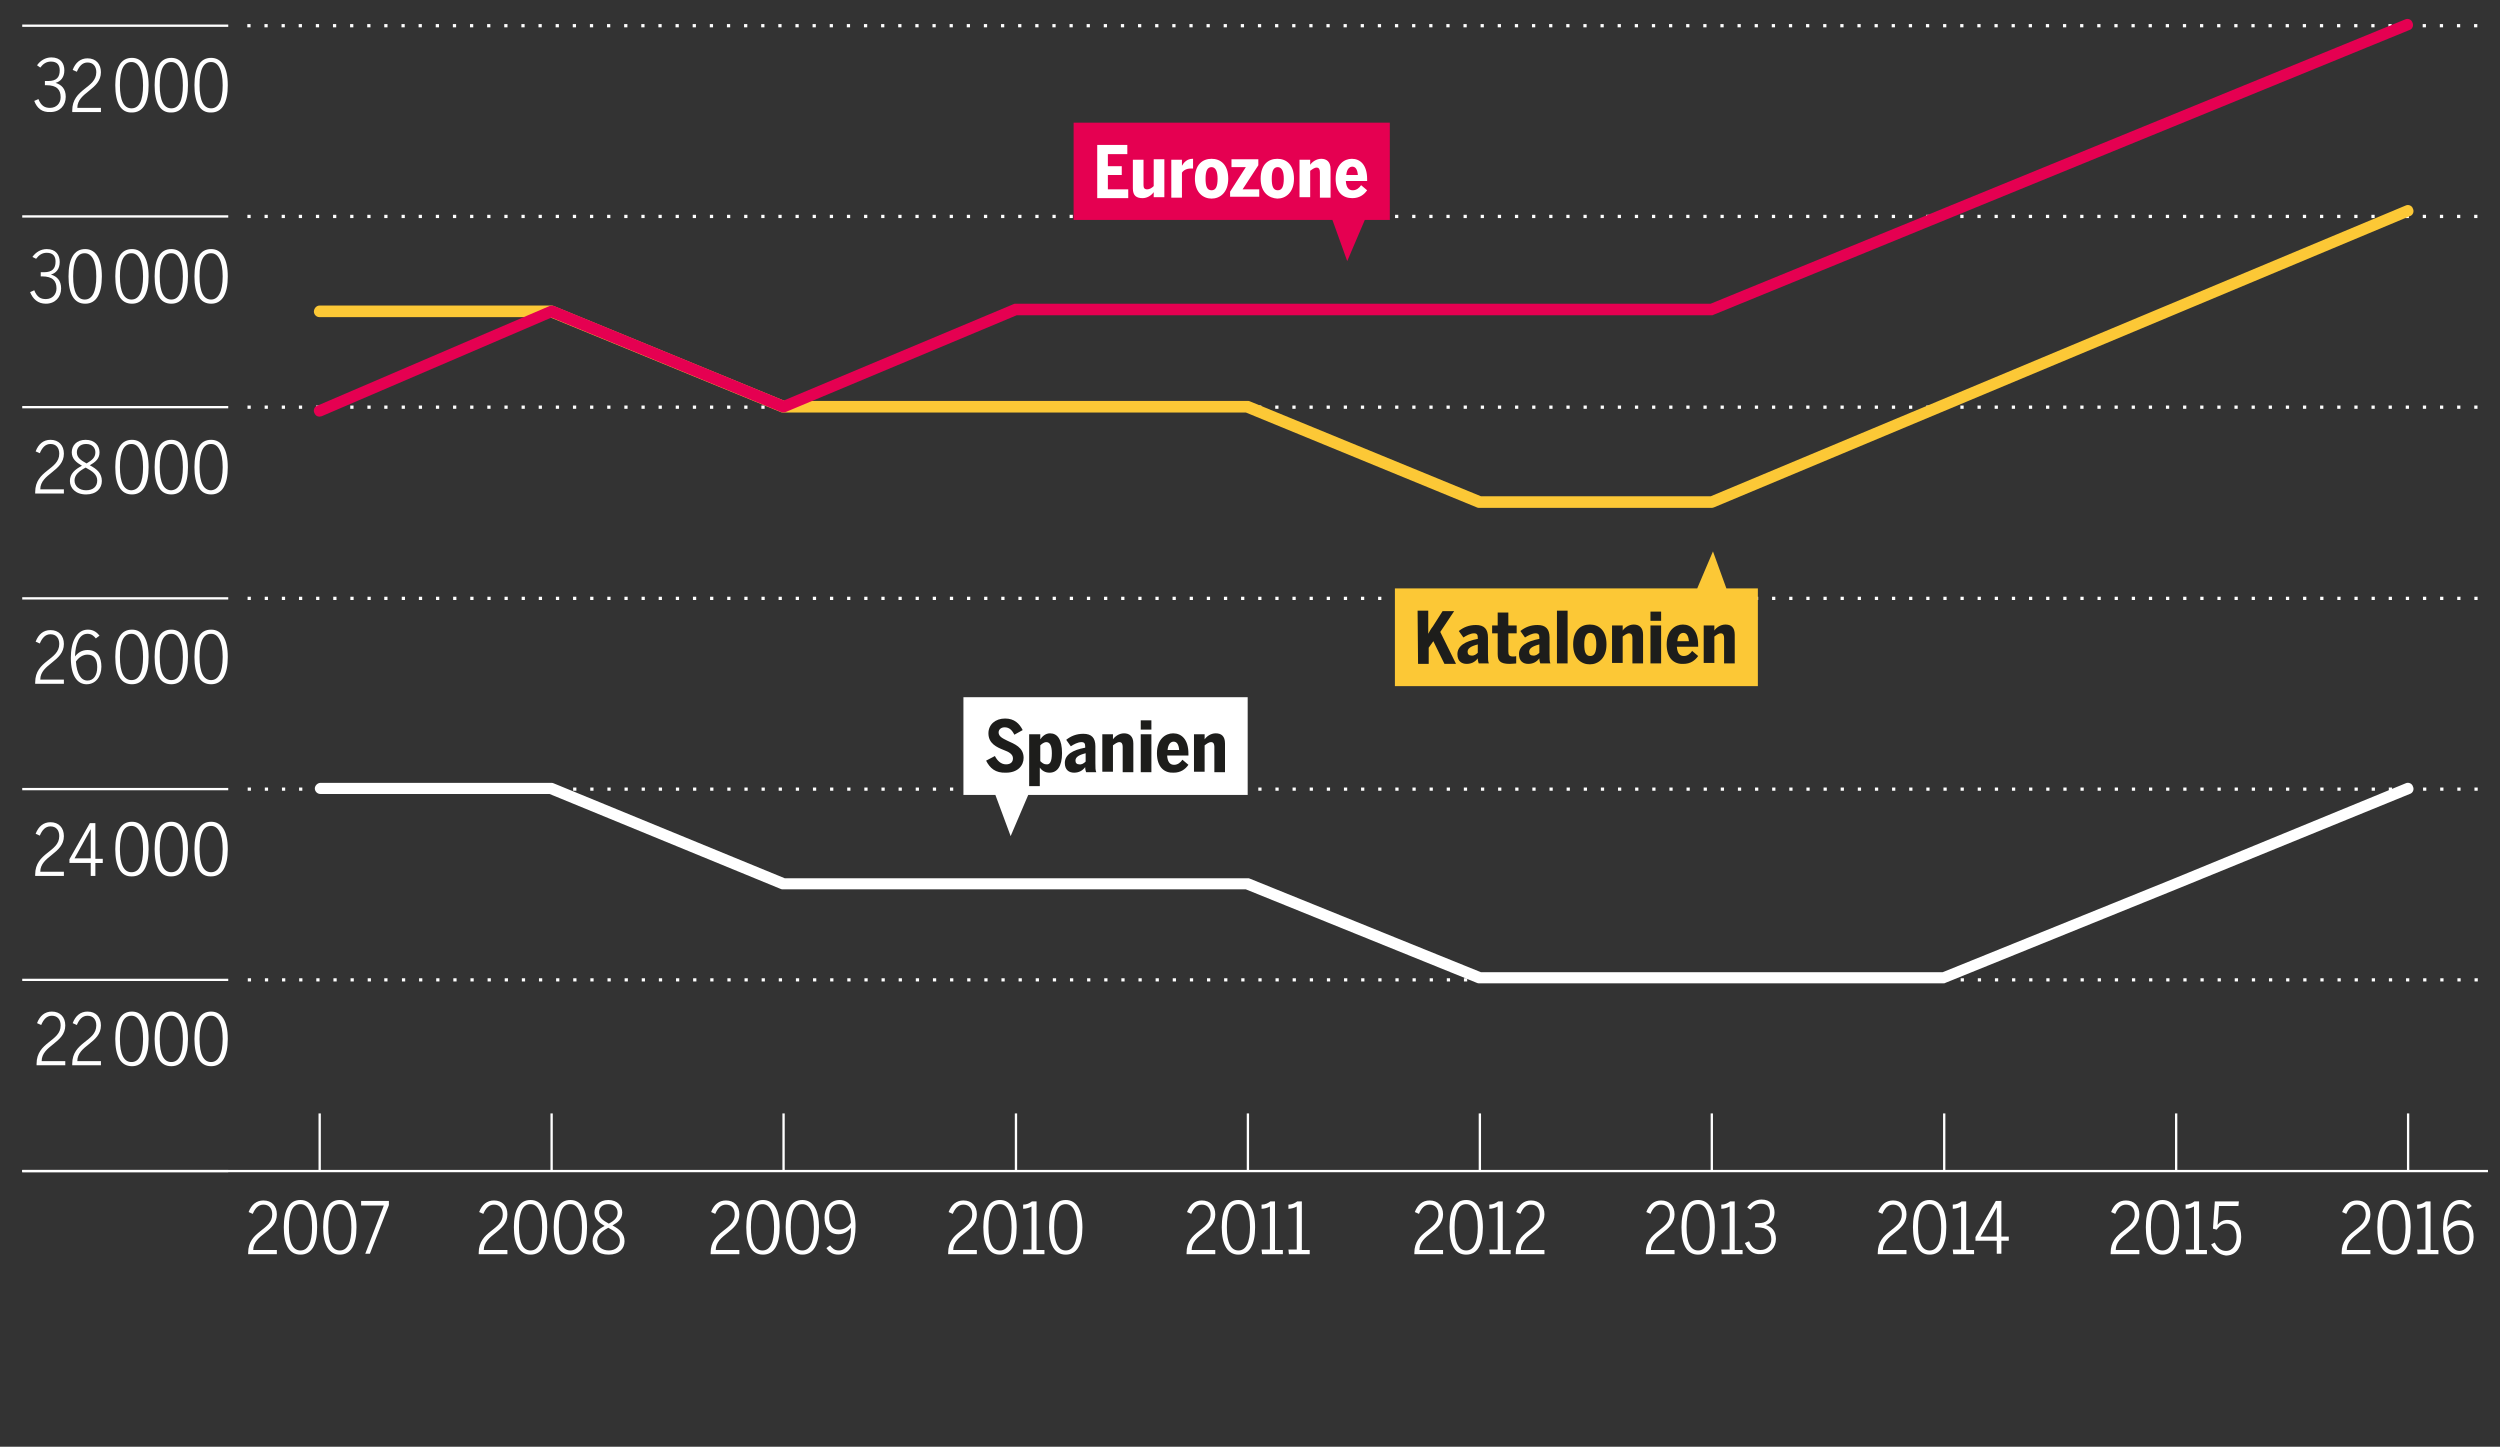 <svg id="Ebene_1" xmlns="http://www.w3.org/2000/svg" viewBox="0 0 540 312.5"><rect x="0" y="0" width="540" height="312.5" fill="#333333" stroke="none"/><style>.st0{display:none}.st1{display:inline}.st2{fill:#333}.st3{fill:#fff}.st4{enable-background:new}.st5{fill:#e50051}.st6{fill:#1d1d1b}.st7{fill:#fcc836}</style><g id="Ebene_2" class="st0"><g class="st1"><path class="st2" d="M-12-7h560v420H-12z"/></g></g><g id="Ebene_1_1_"><path class="st3" d="M68.8 240.5h.5v12.4h-.5zm50.1 0h.5v12.4h-.5zm50.1 0h.5v12.4h-.5zm50.2 0h.5v12.4h-.5zm50.1 0h.5v12.4h-.5zm50.1 0h.5v12.4h-.5zm50.1 0h.5v12.4h-.5zm50.2 0h.5v12.4h-.5zm50.1 0h.5v12.4h-.5zm50.1 0h.5v12.4h-.5z"/><path class="st3" d="M4.8 252.7h532.6v.5H4.8z"/><g class="st4"><path class="st3" d="M53.6 270.6c0-4.8 5.2-4.8 5.2-8.3 0-1.3-.7-2.1-1.9-2.1-1.1 0-1.8.8-2.3 2l-.9-.4c.6-1.6 1.7-2.5 3.2-2.5 1.8 0 2.9 1.2 2.9 3 0 3.8-5.1 4.3-5.1 7.7h5.1v.9h-6.2v-.3zm7.7-5.5c0-3.8 1.2-5.9 3.6-5.9 2.3 0 3.6 2.1 3.6 5.9s-1.2 5.9-3.6 5.9c-2.4 0-3.6-2.1-3.6-5.9zm6.1 0c0-3.4-1-5-2.5-5-1.6 0-2.5 1.5-2.5 5 0 3.4.9 5 2.5 5s2.5-1.6 2.5-5zm2.4 0c0-3.8 1.2-5.9 3.6-5.9 2.3 0 3.6 2.1 3.6 5.9s-1.2 5.9-3.6 5.9c-2.3 0-3.6-2.1-3.6-5.9zm6.1 0c0-3.4-1-5-2.5-5-1.6 0-2.5 1.5-2.5 5 0 3.4.9 5 2.5 5s2.5-1.6 2.5-5zm7-4.7H78v-1h6v.9l-4.1 10.5h-1l4-10.4z"/></g><g class="st4"><path class="st3" d="M103.4 270.6c0-4.8 5.2-4.8 5.2-8.3 0-1.3-.7-2.1-1.9-2.1-1.1 0-1.8.8-2.3 2l-.9-.4c.6-1.6 1.7-2.5 3.2-2.5 1.8 0 2.9 1.2 2.9 3 0 3.8-5.1 4.3-5.1 7.7h5.1v.9h-6.2v-.3zm7.6-5.5c0-3.8 1.2-5.9 3.6-5.9 2.3 0 3.6 2.1 3.6 5.9s-1.2 5.9-3.6 5.9c-2.3 0-3.6-2.1-3.6-5.9zm6.1 0c0-3.4-1-5-2.5-5-1.6 0-2.5 1.5-2.5 5 0 3.4.9 5 2.5 5s2.5-1.6 2.5-5zm2.5 0c0-3.8 1.2-5.9 3.6-5.9 2.3 0 3.6 2.1 3.6 5.9s-1.2 5.9-3.6 5.9c-2.4 0-3.6-2.1-3.6-5.9zm6.1 0c0-3.4-1-5-2.5-5-1.6 0-2.5 1.5-2.5 5 0 3.4.9 5 2.5 5s2.5-1.6 2.5-5zm2.3 3c0-1.6 1.1-2.5 2.6-3.3-1.2-.7-2.2-1.5-2.2-2.9s1-2.7 3-2.7 3 1.3 3 2.7c0 1.4-.9 2.1-2.1 2.8 1.5.8 2.6 1.7 2.6 3.4 0 1.6-1.2 2.9-3.4 2.9-2.4 0-3.5-1.3-3.5-2.9zm5.9-.1c0-1.3-1-2-2.5-2.8-1.5.8-2.4 1.6-2.4 2.8 0 1.2 1 2.1 2.5 2.1 1.4 0 2.4-.8 2.4-2.1zm-.5-6.1c0-.9-.6-1.8-2-1.8s-2 .9-2 1.8c0 1.1.8 1.7 2.1 2.4 1.3-.7 1.9-1.3 1.9-2.4z"/></g><g class="st4"><path class="st3" d="M153.5 270.6c0-4.8 5.2-4.8 5.2-8.3 0-1.3-.7-2.1-1.9-2.1-1.1 0-1.8.8-2.3 2l-.9-.4c.6-1.6 1.7-2.5 3.2-2.5 1.8 0 2.9 1.2 2.9 3 0 3.8-5.1 4.3-5.1 7.7h5.1v.9h-6.2v-.3zm7.7-5.5c0-3.8 1.2-5.9 3.6-5.9 2.3 0 3.6 2.1 3.6 5.9s-1.2 5.9-3.6 5.9c-2.4 0-3.6-2.1-3.6-5.9zm6 0c0-3.4-1-5-2.5-5-1.6 0-2.5 1.5-2.5 5 0 3.4.9 5 2.5 5s2.5-1.6 2.5-5zm2.5 0c0-3.8 1.2-5.9 3.6-5.9 2.3 0 3.6 2.1 3.6 5.9s-1.2 5.9-3.6 5.9c-2.3 0-3.6-2.1-3.6-5.9zm6.1 0c0-3.4-1-5-2.5-5-1.6 0-2.5 1.5-2.5 5 0 3.4.9 5 2.5 5s2.5-1.6 2.5-5zm2.7 4.5l.8-.6c.5.6.9 1.1 1.9 1.1 1.8 0 2.7-2.1 2.6-4.9-.6.8-1.5 1.4-2.7 1.4-2.1 0-3-1.6-3-3.6 0-2.1 1.2-3.8 3.3-3.8 2 0 3.4 1.8 3.4 5.7 0 3.4-1.1 6.1-3.7 6.1-1.4 0-2.1-.7-2.6-1.4zm5.3-5.5c-.2-2.7-1.1-4-2.5-4s-2.2 1-2.2 2.8c0 1.6.6 2.7 2.1 2.7 1.1 0 2-.5 2.6-1.5z"/></g><g class="st4"><path class="st3" d="M204.8 270.6c0-4.8 5.2-4.8 5.2-8.3 0-1.3-.7-2.1-1.9-2.1-1.1 0-1.8.8-2.3 2l-.9-.4c.6-1.6 1.7-2.5 3.2-2.5 1.8 0 2.9 1.2 2.9 3 0 3.8-5.1 4.3-5.1 7.7h5.1v.9h-6.2v-.3zm7.6-5.5c0-3.8 1.2-5.9 3.6-5.9 2.3 0 3.6 2.1 3.6 5.9s-1.2 5.9-3.6 5.9c-2.4 0-3.6-2.1-3.6-5.9zm6.1 0c0-3.4-1-5-2.5-5-1.6 0-2.5 1.5-2.5 5 0 3.4.9 5 2.5 5s2.5-1.6 2.5-5zm2.5 4.8h1.8v-9.3c-.5.3-1.2.5-1.8.5v-.9c.8 0 1.4-.3 1.9-.7h1V270h1.7v.9H221v-1zm5.6-4.8c0-3.8 1.2-5.9 3.6-5.9 2.3 0 3.6 2.1 3.6 5.9s-1.2 5.9-3.6 5.9c-2.4 0-3.6-2.1-3.6-5.9zm6.1 0c0-3.4-1-5-2.5-5-1.6 0-2.5 1.5-2.5 5 0 3.4.9 5 2.5 5s2.5-1.6 2.5-5z"/></g><g class="st4"><path class="st3" d="M256.3 270.6c0-4.8 5.2-4.8 5.2-8.3 0-1.3-.7-2.1-1.9-2.1-1.1 0-1.8.8-2.3 2l-.9-.4c.6-1.6 1.7-2.5 3.2-2.5 1.8 0 2.9 1.2 2.9 3 0 3.8-5.1 4.3-5.1 7.7h5.1v.9h-6.2v-.3zm7.6-5.5c0-3.8 1.2-5.9 3.6-5.9 2.3 0 3.6 2.1 3.6 5.9s-1.2 5.9-3.6 5.9c-2.3 0-3.6-2.1-3.6-5.9zm6.1 0c0-3.4-1-5-2.5-5-1.6 0-2.5 1.5-2.5 5 0 3.4.9 5 2.5 5s2.5-1.6 2.5-5zm2.5 4.8h1.8v-9.3c-.5.3-1.2.5-1.8.5v-.9c.8 0 1.4-.3 1.9-.7h1V270h1.7v.9h-4.5l-.1-1zm5.8 0h1.8v-9.3c-.5.3-1.2.5-1.8.5v-.9c.8 0 1.4-.3 1.9-.7h1V270h1.7v.9h-4.5l-.1-1z"/></g><g class="st4"><path class="st3" d="M505.8 270.6c0-4.8 5.2-4.8 5.2-8.3 0-1.3-.7-2.1-1.9-2.1-1.1 0-1.8.8-2.3 2l-.9-.4c.6-1.6 1.7-2.5 3.2-2.5 1.8 0 2.9 1.2 2.9 3 0 3.8-5.1 4.3-5.1 7.7h5.1v.9h-6.2v-.3zm7.7-5.5c0-3.8 1.2-5.9 3.6-5.9 2.3 0 3.6 2.1 3.6 5.9s-1.2 5.9-3.6 5.9c-2.4 0-3.6-2.1-3.6-5.9zm6.1 0c0-3.4-1-5-2.5-5-1.6 0-2.5 1.5-2.5 5 0 3.4.9 5 2.5 5s2.5-1.6 2.5-5zm2.5 4.8h1.8v-9.3c-.5.3-1.2.5-1.8.5v-.9c.8 0 1.4-.3 1.9-.7h1V270h1.7v.9h-4.5l-.1-1zm5.6-4.6c0-3.4 1.2-6.1 3.7-6.1 1.3 0 2 .7 2.5 1.3l-.8.6c-.4-.5-.9-1-1.8-1-1.8 0-2.6 2.1-2.7 4.9.6-.8 1.5-1.4 2.7-1.4 2.2 0 3 1.6 3 3.6 0 2.1-1.2 3.8-3.2 3.8-1.9 0-3.4-1.8-3.4-5.7zm5.7 2c0-1.6-.6-2.7-2.1-2.7-1 0-1.9.6-2.5 1.5.2 2.7 1.1 4.1 2.5 4.1 1.3-.1 2.1-1.1 2.1-2.9z"/></g><g class="st4"><path class="st3" d="M455.9 270.6c0-4.8 5.2-4.8 5.2-8.3 0-1.3-.7-2.1-1.9-2.1-1.1 0-1.8.8-2.3 2l-.9-.4c.6-1.6 1.7-2.5 3.2-2.5 1.8 0 2.9 1.2 2.9 3 0 3.8-5.1 4.3-5.1 7.7h5.1v.9h-6.2v-.3zm7.6-5.5c0-3.8 1.2-5.9 3.6-5.9 2.3 0 3.6 2.1 3.6 5.9s-1.2 5.9-3.6 5.9c-2.4 0-3.6-2.1-3.6-5.9zm6.1 0c0-3.4-1-5-2.5-5-1.6 0-2.5 1.5-2.5 5 0 3.4.9 5 2.5 5s2.5-1.6 2.5-5zm2.5 4.8h1.8v-9.3c-.5.3-1.2.5-1.8.5v-.9c.8 0 1.4-.3 1.9-.7h1V270h1.7v.9h-4.5l-.1-1zm5.5-1.1l.8-.4c.5 1.1 1.3 1.8 2.4 1.8 1.6 0 2.3-1.5 2.3-3 0-1.9-.8-2.9-2.1-2.9-1 0-1.6.5-2.2 1.3l-.8-.2.4-5.9h5.2l-.1 1h-4.2l-.3 4.1c.5-.7 1.2-1.1 2.2-1.1 1.7 0 2.9 1.2 2.9 3.7s-1.3 4-3.3 4c-1.5-.2-2.5-1.1-3.2-2.4z"/></g><g class="st4"><path class="st3" d="M405.6 270.6c0-4.8 5.2-4.8 5.2-8.3 0-1.3-.7-2.1-1.9-2.1-1.1 0-1.8.8-2.3 2l-.9-.4c.6-1.6 1.7-2.5 3.2-2.5 1.8 0 2.9 1.2 2.9 3 0 3.8-5.1 4.3-5.1 7.7h5.1v.9h-6.2v-.3zm7.6-5.5c0-3.8 1.2-5.9 3.6-5.9 2.3 0 3.6 2.1 3.6 5.9s-1.2 5.9-3.6 5.9c-2.3 0-3.6-2.1-3.6-5.9zm6.1 0c0-3.4-1-5-2.5-5-1.6 0-2.5 1.5-2.5 5 0 3.4.9 5 2.5 5s2.5-1.6 2.5-5zm2.5 4.8h1.8v-9.3c-.5.3-1.2.5-1.8.5v-.9c.8 0 1.4-.3 1.9-.7h1V270h1.7v.9h-4.5l-.1-1zm9.5-1.9h-4.6v-.8l4.4-7.8h1.2v7.7h1.6v.9h-1.6v2.8h-1V268zm0-.9v-6.3l-3.5 6.3h3.5z"/></g><g class="st4"><path class="st3" d="M355.5 270.6c0-4.8 5.2-4.8 5.2-8.3 0-1.3-.7-2.1-1.9-2.1-1.1 0-1.8.8-2.3 2l-.9-.4c.6-1.6 1.7-2.5 3.2-2.5 1.8 0 2.9 1.2 2.9 3 0 3.8-5.1 4.3-5.1 7.7h5.1v.9h-6.2v-.3zm7.7-5.5c0-3.8 1.2-5.9 3.6-5.9 2.3 0 3.6 2.1 3.6 5.9s-1.2 5.9-3.6 5.9c-2.4 0-3.6-2.1-3.6-5.9zm6.1 0c0-3.4-1-5-2.5-5-1.6 0-2.5 1.5-2.5 5 0 3.4.9 5 2.5 5s2.5-1.6 2.5-5zm2.5 4.8h1.8v-9.3c-.5.3-1.2.5-1.8.5v-.9c.8 0 1.4-.3 1.9-.7h1V270h1.7v.9h-4.5l-.1-1zm5.1-1.4l.9-.4c.6 1.5 1.4 1.9 2.5 1.9 1.4 0 2.3-1 2.3-2.3 0-1.6-.8-2.6-3.1-2.6h-.4v-.9h.7c1.8 0 2.5-.8 2.5-2.3 0-1.1-.5-1.9-1.9-1.9-1 0-1.7.5-2.3 1.3l-.7-.5c.7-1 1.8-1.7 3.1-1.7 2 0 2.8 1.3 2.8 2.8 0 1.5-.8 2.4-1.9 2.7 1.3.4 2.2 1.3 2.2 3 0 1.9-1.3 3.3-3.3 3.3-1.7.1-2.8-.9-3.4-2.4z"/></g><g class="st4"><path class="st3" d="M305.5 270.6c0-4.8 5.2-4.8 5.2-8.3 0-1.3-.7-2.1-1.9-2.1-1.1 0-1.8.8-2.3 2l-.9-.4c.6-1.6 1.7-2.5 3.2-2.5 1.8 0 2.9 1.2 2.9 3 0 3.8-5.1 4.3-5.1 7.7h5.1v.9h-6.2v-.3zm7.6-5.5c0-3.8 1.2-5.9 3.6-5.9 2.3 0 3.6 2.1 3.6 5.9s-1.2 5.9-3.6 5.9c-2.4 0-3.6-2.1-3.6-5.9zm6.1 0c0-3.4-1-5-2.5-5-1.6 0-2.5 1.5-2.5 5 0 3.4.9 5 2.5 5s2.5-1.6 2.5-5zm2.5 4.8h1.8v-9.3c-.5.3-1.2.5-1.8.5v-.9c.8 0 1.4-.3 1.9-.7h1V270h1.7v.9h-4.5l-.1-1zm5.7.7c0-4.8 5.2-4.8 5.2-8.3 0-1.3-.7-2.1-1.9-2.1-1.1 0-1.8.8-2.3 2l-.9-.4c.6-1.6 1.7-2.5 3.2-2.5 1.8 0 2.9 1.2 2.9 3 0 3.8-5.1 4.3-5.1 7.7h5.1v.9h-6.2v-.3z"/></g><g class="st4"><path class="st3" d="M7.6 106.3c0-4.8 5.2-4.8 5.2-8.3 0-1.3-.7-2.1-1.9-2.1-1.1 0-1.8.8-2.3 2l-.9-.4c.6-1.6 1.7-2.5 3.2-2.5 1.8 0 2.9 1.2 2.9 3 0 3.8-5.1 4.3-5.1 7.7h5.1v.9H7.6v-.3z"/></g><g class="st4"><path class="st3" d="M15.1 103.9c0-1.6 1.1-2.5 2.6-3.3-1.2-.7-2.2-1.5-2.2-2.9s1-2.7 3-2.7 3 1.3 3 2.7c0 1.4-.9 2.1-2.1 2.8 1.5.8 2.6 1.7 2.6 3.4 0 1.6-1.2 2.9-3.4 2.9-2.3 0-3.5-1.4-3.5-2.9zm5.9-.1c0-1.3-1-2-2.5-2.8-1.5.8-2.4 1.6-2.4 2.8 0 1.2 1 2.1 2.5 2.1s2.4-.8 2.4-2.1zm-.4-6.1c0-.9-.6-1.8-2-1.8s-2 .9-2 1.8c0 1.1.8 1.7 2.1 2.4 1.2-.7 1.9-1.3 1.9-2.4z"/></g><g class="st4"><path class="st3" d="M24.9 100.9c0-3.8 1.2-5.9 3.6-5.9 2.3 0 3.6 2.1 3.6 5.9s-1.2 5.9-3.6 5.9c-2.4 0-3.6-2.1-3.6-5.9zm6 0c0-3.4-1-5-2.5-5-1.6 0-2.5 1.5-2.5 5 0 3.4.9 5 2.5 5 1.6-.1 2.5-1.6 2.5-5zm2.5 0c0-3.8 1.2-5.9 3.6-5.9 2.3 0 3.6 2.1 3.6 5.9s-1.2 5.9-3.6 5.9c-2.4 0-3.6-2.1-3.6-5.9zm6.1 0c0-3.4-1-5-2.5-5-1.6 0-2.5 1.5-2.5 5 0 3.4.9 5 2.5 5 1.6-.1 2.5-1.6 2.5-5zm2.5 0c0-3.8 1.2-5.9 3.6-5.9 2.3 0 3.6 2.1 3.6 5.9s-1.2 5.9-3.6 5.9c-2.4 0-3.6-2.1-3.6-5.9zm6.1 0c0-3.4-1-5-2.5-5-1.6 0-2.5 1.5-2.5 5 0 3.4.9 5 2.5 5 1.5-.1 2.5-1.6 2.5-5z"/></g><g class="st4"><path class="st3" d="M6.5 63.1l.9-.4c.6 1.5 1.4 1.9 2.5 1.9 1.4 0 2.3-1 2.3-2.3 0-1.6-.8-2.6-3.1-2.6h-.3v-.9h.7c1.8 0 2.5-.8 2.5-2.3 0-1.1-.5-1.9-1.9-1.9-1 0-1.7.5-2.3 1.3l-.8-.4c.7-1 1.8-1.7 3.1-1.7 2 0 2.8 1.3 2.8 2.8 0 1.5-.8 2.4-1.9 2.7 1.3.4 2.2 1.3 2.2 3 0 1.9-1.3 3.3-3.3 3.3-1.7 0-2.8-1-3.4-2.5z"/></g><g class="st4"><path class="st3" d="M14.8 59.7c0-3.8 1.2-5.9 3.6-5.9 2.3 0 3.6 2.1 3.6 5.9s-1.2 5.9-3.6 5.9c-2.4 0-3.6-2.1-3.6-5.9zm6 0c0-3.4-1-5-2.5-5-1.6 0-2.5 1.5-2.5 5 0 3.4.9 5 2.5 5s2.5-1.6 2.5-5z"/></g><g class="st4"><path class="st3" d="M24.9 59.7c0-3.8 1.2-5.9 3.6-5.9 2.3 0 3.6 2.1 3.6 5.9s-1.2 5.9-3.6 5.9c-2.4 0-3.6-2.1-3.6-5.9zm6 0c0-3.4-1-5-2.5-5-1.6 0-2.5 1.5-2.5 5 0 3.4.9 5 2.5 5s2.5-1.6 2.5-5zm2.5 0c0-3.8 1.2-5.9 3.6-5.9 2.3 0 3.6 2.1 3.6 5.9s-1.2 5.9-3.6 5.9c-2.4 0-3.6-2.1-3.6-5.9zm6.1 0c0-3.4-1-5-2.5-5-1.6 0-2.5 1.5-2.5 5 0 3.4.9 5 2.5 5s2.5-1.6 2.5-5zm2.5 0c0-3.8 1.2-5.9 3.6-5.9 2.3 0 3.6 2.1 3.6 5.9s-1.2 5.9-3.6 5.9c-2.4 0-3.6-2.1-3.6-5.9zm6.1 0c0-3.4-1-5-2.5-5-1.6 0-2.5 1.5-2.5 5 0 3.4.9 5 2.5 5 1.5 0 2.5-1.6 2.5-5z"/></g><g class="st4"><path class="st3" d="M7.4 21.8l.9-.4c.6 1.5 1.4 1.9 2.5 1.9 1.4 0 2.3-1 2.3-2.3 0-1.6-.8-2.6-3.1-2.6h-.3v-.9h.7c1.8 0 2.5-.8 2.5-2.3 0-1.1-.5-1.9-1.9-1.9-1 0-1.7.5-2.3 1.3l-.7-.5c.7-1 1.8-1.7 3.1-1.7 2 0 2.8 1.3 2.8 2.8 0 1.5-.8 2.4-1.9 2.7 1.3.4 2.2 1.3 2.2 3 0 1.9-1.3 3.3-3.3 3.3-1.8.1-2.9-.8-3.5-2.4z"/></g><g class="st4"><path class="st3" d="M15.6 23.9c0-4.8 5.2-4.8 5.2-8.3 0-1.3-.7-2.1-1.9-2.1-1.1 0-1.8.8-2.3 2l-.9-.4c.6-1.6 1.7-2.5 3.2-2.5 1.8 0 2.9 1.2 2.9 3 0 3.8-5.1 4.3-5.1 7.7h5.1v.9h-6.2v-.3z"/></g><g class="st4"><path class="st3" d="M24.9 18.4c0-3.8 1.2-5.9 3.6-5.9 2.3 0 3.6 2.1 3.6 5.9s-1.2 5.9-3.6 5.9c-2.4.1-3.6-2.1-3.6-5.9zm6 0c0-3.4-1-5-2.5-5-1.6 0-2.5 1.5-2.5 5 0 3.4.9 5 2.5 5s2.5-1.5 2.5-5zm2.5 0c0-3.8 1.2-5.9 3.6-5.9 2.3 0 3.6 2.1 3.6 5.9s-1.2 5.9-3.6 5.9c-2.4.1-3.6-2.1-3.6-5.9zm6.1 0c0-3.4-1-5-2.5-5-1.6 0-2.5 1.5-2.5 5 0 3.4.9 5 2.5 5s2.5-1.5 2.5-5zm2.5 0c0-3.8 1.2-5.9 3.6-5.9 2.3 0 3.6 2.1 3.6 5.9s-1.2 5.9-3.6 5.9c-2.4.1-3.6-2.1-3.6-5.9zm6.1 0c0-3.4-1-5-2.5-5-1.6 0-2.5 1.5-2.5 5 0 3.4.9 5 2.5 5 1.5 0 2.5-1.5 2.5-5z"/></g><g class="st4"><path class="st3" d="M7.6 147.4c0-4.8 5.2-4.8 5.2-8.3 0-1.3-.7-2.1-1.9-2.1-1.1 0-1.8.8-2.3 2l-.9-.4c.6-1.6 1.7-2.5 3.2-2.5 1.8 0 2.9 1.2 2.9 3 0 3.8-5.1 4.3-5.1 7.7h5.1v.9H7.6v-.3z"/></g><g class="st4"><path class="st3" d="M15.3 142.1c0-3.4 1.2-6.1 3.7-6.1 1.3 0 2 .7 2.5 1.3l-.8.6c-.4-.5-.9-1-1.8-1-1.8 0-2.6 2.1-2.7 4.9.6-.8 1.5-1.4 2.7-1.4 2.2 0 3 1.6 3 3.6 0 2.1-1.2 3.8-3.2 3.8-1.9 0-3.4-1.7-3.4-5.7zm5.7 2c0-1.6-.6-2.7-2.1-2.7-1 0-1.9.6-2.5 1.5.2 2.7 1.1 4.1 2.5 4.1 1.3 0 2.1-1.1 2.1-2.9z"/></g><g class="st4"><path class="st3" d="M24.9 141.9c0-3.8 1.2-5.9 3.6-5.9 2.3 0 3.6 2.1 3.6 5.9s-1.2 5.9-3.6 5.9c-2.4 0-3.6-2.1-3.6-5.9zm6 0c0-3.4-1-5-2.5-5-1.6 0-2.5 1.5-2.5 5 0 3.4.9 5 2.5 5s2.5-1.5 2.5-5zm2.5 0c0-3.8 1.2-5.9 3.6-5.9 2.3 0 3.6 2.1 3.6 5.9s-1.2 5.9-3.6 5.9c-2.4 0-3.6-2.1-3.6-5.9zm6.1 0c0-3.4-1-5-2.5-5-1.6 0-2.5 1.5-2.5 5 0 3.4.9 5 2.5 5s2.5-1.5 2.5-5zm2.5 0c0-3.8 1.2-5.9 3.6-5.9 2.3 0 3.6 2.1 3.6 5.9s-1.2 5.9-3.6 5.9c-2.4 0-3.6-2.1-3.6-5.9zm6.1 0c0-3.4-1-5-2.5-5-1.6 0-2.5 1.5-2.5 5 0 3.4.9 5 2.5 5 1.5 0 2.5-1.5 2.5-5z"/></g><g class="st4"><path class="st3" d="M7.9 229.8c0-4.8 5.2-4.8 5.2-8.3 0-1.3-.7-2.1-1.9-2.1-1.1 0-1.8.8-2.3 2L8 221c.6-1.6 1.7-2.5 3.2-2.5 1.8 0 2.9 1.2 2.9 3 0 3.8-5.1 4.3-5.1 7.7h5.1v.9H7.9v-.3z"/></g><g class="st4"><path class="st3" d="M15.6 229.8c0-4.8 5.2-4.8 5.2-8.3 0-1.3-.7-2.1-1.9-2.1-1.1 0-1.8.8-2.3 2l-.9-.4c.6-1.6 1.7-2.5 3.2-2.5 1.8 0 2.9 1.2 2.9 3 0 3.8-5.1 4.3-5.1 7.7h5.1v.9h-6.2v-.3z"/></g><g class="st4"><path class="st3" d="M24.9 224.4c0-3.8 1.2-5.9 3.6-5.9 2.3 0 3.6 2.1 3.6 5.9s-1.2 5.9-3.6 5.9c-2.4 0-3.6-2.1-3.6-5.9zm6 0c0-3.4-1-5-2.5-5-1.6 0-2.5 1.5-2.5 5 0 3.4.9 5 2.5 5s2.5-1.6 2.5-5zm2.5 0c0-3.8 1.2-5.9 3.6-5.9 2.3 0 3.6 2.1 3.6 5.9s-1.2 5.9-3.6 5.9c-2.4 0-3.6-2.1-3.6-5.9zm6.1 0c0-3.4-1-5-2.5-5-1.6 0-2.5 1.5-2.5 5 0 3.4.9 5 2.5 5s2.5-1.6 2.5-5zm2.5 0c0-3.8 1.2-5.9 3.6-5.9 2.3 0 3.6 2.1 3.6 5.9s-1.2 5.9-3.6 5.9c-2.4 0-3.6-2.1-3.6-5.9zm6.1 0c0-3.4-1-5-2.5-5-1.6 0-2.5 1.5-2.5 5 0 3.4.9 5 2.5 5 1.5 0 2.5-1.6 2.5-5z"/></g><g class="st4"><path class="st3" d="M7.6 188.9c0-4.8 5.2-4.8 5.2-8.3 0-1.3-.7-2.1-1.9-2.1-1.1 0-1.8.8-2.3 2l-.9-.4c.6-1.6 1.7-2.5 3.2-2.5 1.8 0 2.9 1.2 2.9 3 0 3.8-5.1 4.3-5.1 7.7h5.1v.9H7.6v-.3z"/></g><g class="st4"><path class="st3" d="M19.6 186.4H15v-.8l4.4-7.8h1.2v7.7h1.6v.9h-1.6v2.8h-1v-2.8zm0-1v-6.3l-3.5 6.3h3.5z"/></g><g class="st4"><path class="st3" d="M24.9 183.4c0-3.8 1.2-5.9 3.6-5.9 2.3 0 3.6 2.1 3.6 5.9s-1.2 5.9-3.6 5.9c-2.4.1-3.6-2.1-3.6-5.9zm6 0c0-3.4-1-5-2.5-5-1.6 0-2.5 1.5-2.5 5 0 3.4.9 5 2.5 5s2.5-1.5 2.5-5zm2.5 0c0-3.8 1.2-5.9 3.6-5.9 2.3 0 3.6 2.1 3.6 5.9s-1.2 5.9-3.6 5.9c-2.4.1-3.6-2.1-3.6-5.9zm6.1 0c0-3.4-1-5-2.5-5-1.6 0-2.5 1.5-2.5 5 0 3.4.9 5 2.5 5s2.5-1.5 2.5-5zm2.5 0c0-3.8 1.2-5.9 3.6-5.9 2.3 0 3.6 2.1 3.6 5.9s-1.2 5.9-3.6 5.9c-2.4.1-3.6-2.1-3.6-5.9zm6.1 0c0-3.4-1-5-2.5-5-1.6 0-2.5 1.5-2.5 5 0 3.4.9 5 2.5 5 1.5 0 2.5-1.5 2.5-5z"/></g><path class="st3" d="M4.8 5.3h44.5v.5H4.8zm0 41.2h44.5v.5H4.8zm0 41.2h44.5v.5H4.8zm0 41.3h44.5v.5H4.8zm0 41.2h44.5v.5H4.8zm0 41.2h44.5v.5H4.8zm0 41.3h44.5v.5H4.8zM535.1 5.9h-.7v-.7h.7v.7zm-3.7 0h-.7v-.7h.7v.7zm-3.7 0h-.7v-.7h.7v.7zm-3.7 0h-.7v-.7h.7v.7zm-3.7 0h-.7v-.7h.7v.7zm-3.7 0h-.7v-.7h.7v.7zm-3.7 0h-.7v-.7h.7v.7zm-3.7 0h-.7v-.7h.7v.7zm-3.7 0h-.7v-.7h.7v.7zm-3.7 0h-.7v-.7h.7v.7zm-3.7 0h-.7v-.7h.7v.7zm-3.7 0h-.7v-.7h.7v.7zm-3.7 0h-.7v-.7h.7v.7zm-3.7 0h-.7v-.7h.7v.7zm-3.7 0h-.7v-.7h.7v.7zm-3.7 0h-.7v-.7h.7v.7zm-3.7 0h-.7v-.7h.7v.7zm-3.7 0h-.7v-.7h.7v.7zm-3.7 0h-.7v-.7h.7v.7zm-3.7 0h-.7v-.7h.7v.7zm-3.7 0h-.7v-.7h.7v.7zm-3.7 0h-.7v-.7h.7v.7zm-3.7 0h-.7v-.7h.7v.7zm-3.7 0h-.7v-.7h.7v.7zm-3.7 0h-.7v-.7h.7v.7zm-3.7 0h-.7v-.7h.7v.7zm-3.7 0h-.7v-.7h.7v.7zm-3.7 0h-.7v-.7h.7v.7zm-3.7 0h-.7v-.7h.7v.7zm-3.7 0h-.7v-.7h.7v.7zm-3.7 0h-.7v-.7h.7v.7zm-3.7 0h-.7v-.7h.7v.7zm-3.7 0h-.7v-.7h.7v.7zm-3.7 0h-.7v-.7h.7v.7zm-3.7 0h-.7v-.7h.7v.7zm-3.7 0h-.7v-.7h.7v.7zm-3.7 0h-.7v-.7h.7v.7zm-3.7 0h-.7v-.7h.7v.7zm-3.7 0h-.7v-.7h.7v.7zm-3.7 0h-.7v-.7h.7v.7zm-3.7 0h-.7v-.7h.7v.7zm-3.7 0h-.7v-.7h.7v.7zm-3.7 0h-.7v-.7h.7v.7zm-3.7 0h-.7v-.7h.7v.7zm-3.7 0h-.7v-.7h.7v.7zm-3.7 0h-.7v-.7h.7v.7zm-3.7 0h-.7v-.7h.7v.7zm-3.7 0h-.7v-.7h.7v.7zm-3.7 0h-.7v-.7h.7v.7zm-3.7 0h-.7v-.7h.7v.7zm-3.7 0h-.7v-.7h.7v.7zm-3.7 0h-.7v-.7h.7v.7zm-3.7 0h-.7v-.7h.7v.7zm-3.7 0h-.7v-.7h.7v.7zm-3.7 0h-.7v-.7h.7v.7zm-3.7 0h-.7v-.7h.7v.7zm-3.7 0h-.7v-.7h.7v.7zm-3.7 0h-.7v-.7h.7v.7zm-3.7 0h-.7v-.7h.7v.7zm-3.7 0h-.7v-.7h.7v.7zm-3.7 0h-.7v-.7h.7v.7zm-3.7 0h-.7v-.7h.7v.7zm-3.7 0h-.7v-.7h.7v.7zm-3.7 0h-.7v-.7h.7v.7zm-3.7 0h-.7v-.7h.7v.7zm-3.7 0h-.7v-.7h.7v.7zm-3.7 0h-.7v-.7h.7v.7zm-3.7 0h-.7v-.7h.7v.7zm-3.7 0h-.7v-.7h.7v.7zm-3.7 0h-.7v-.7h.7v.7zm-3.7 0h-.7v-.7h.7v.7zm-3.7 0h-.7v-.7h.7v.7zm-3.7 0h-.7v-.7h.7v.7zm-3.7 0h-.7v-.7h.7v.7zm-3.7 0h-.7v-.7h.7v.7zm-3.7 0h-.7v-.7h.7v.7zm-3.7 0h-.7v-.7h.7v.7zm-3.7 0h-.7v-.7h.7v.7zm-3.7 0h-.7v-.7h.7v.7zm-3.7 0h-.7v-.7h.7v.7zm-3.7 0h-.7v-.7h.7v.7zm-3.7 0h-.7v-.7h.7v.7zm-3.7 0h-.7v-.7h.7v.7zm-3.7 0h-.7v-.7h.7v.7zm-3.7 0h-.7v-.7h.7v.7zm-3.7 0h-.7v-.7h.7v.7zm-3.7 0h-.7v-.7h.7v.7zm-3.7 0h-.7v-.7h.7v.7zm-3.7 0h-.7v-.7h.7v.7zm-3.7 0h-.7v-.7h.7v.7zm-3.7 0h-.7v-.7h.7v.7zm-3.7 0h-.7v-.7h.7v.7zm-3.7 0h-.7v-.7h.7v.7zm-3.7 0h-.7v-.7h.7v.7zm-3.7 0h-.7v-.7h.7v.7zm-3.7 0h-.7v-.7h.7v.7zm-3.7 0h-.7v-.7h.7v.7zm-3.7 0h-.7v-.7h.7v.7zm-3.7 0h-.7v-.7h.7v.7zm-3.7 0h-.7v-.7h.7v.7zm-3.7 0h-.7v-.7h.7v.7zm-3.7 0h-.7v-.7h.7v.7zm-3.7 0h-.7v-.7h.7v.7zm-3.7 0h-.7v-.7h.7v.7zm-3.7 0h-.7v-.7h.7v.7zm-3.7 0h-.7v-.7h.7v.7zm-3.7 0h-.7v-.7h.7v.7zm-3.7 0h-.7v-.7h.7v.7zm-3.7 0h-.7v-.7h.7v.7zm-3.7 0h-.7v-.7h.7v.7zm-3.7 0h-.7v-.7h.7v.7zm-3.7 0h-.7v-.7h.7v.7zm-3.7 0h-.7v-.7h.7v.7zm-3.7 0h-.7v-.7h.7v.7zm-3.7 0h-.7v-.7h.7v.7zm-3.7 0h-.7v-.7h.7v.7zm-3.7 0h-.7v-.7h.7v.7zm-3.7 0h-.7v-.7h.7v.7zm-3.7 0h-.7v-.7h.7v.7zm-3.7 0h-.7v-.7h.7v.7zm-3.7 0h-.7v-.7h.7v.7zm-3.7 0h-.7v-.7h.7v.7zm-3.7 0H83v-.7h.7v.7zm-3.7 0h-.7v-.7h.7v.7zm-3.7 0h-.7v-.7h.7v.7zm-3.7 0h-.7v-.7h.7v.7zm-3.7 0h-.7v-.7h.7v.7zm-3.7 0h-.7v-.7h.7v.7zm-3.7 0h-.7v-.7h.7v.7zm-3.7 0h-.7v-.7h.7v.7zm-3.7 0h-.7v-.7h.7v.7zm481 41.2h-.7v-.7h.7v.7zm-3.7 0h-.7v-.7h.7v.7zm-3.7 0h-.7v-.7h.7v.7zm-3.7 0h-.7v-.7h.7v.7zm-3.7 0h-.7v-.7h.7v.7zm-3.7 0h-.7v-.7h.7v.7zm-3.7 0h-.7v-.7h.7v.7zm-3.7 0h-.7v-.7h.7v.7zm-3.7 0h-.7v-.7h.7v.7zm-3.7 0h-.7v-.7h.7v.7zm-3.7 0h-.7v-.7h.7v.7zm-3.7 0h-.7v-.7h.7v.7zm-3.7 0h-.7v-.7h.7v.7zm-3.7 0h-.7v-.7h.7v.7zm-3.7 0h-.7v-.7h.7v.7zm-3.7 0h-.7v-.7h.7v.7zm-3.7 0h-.7v-.7h.7v.7zm-3.7 0h-.7v-.7h.7v.7zm-3.7 0h-.7v-.7h.7v.7zm-3.7 0h-.7v-.7h.7v.7zm-3.7 0h-.7v-.7h.7v.7zm-3.7 0h-.7v-.7h.7v.7zm-3.7 0h-.7v-.7h.7v.7zm-3.7 0h-.7v-.7h.7v.7zm-3.7 0h-.7v-.7h.7v.7zm-3.7 0h-.7v-.7h.7v.7zm-3.7 0h-.7v-.7h.7v.7zm-3.7 0h-.7v-.7h.7v.7zm-3.7 0h-.7v-.7h.7v.7zm-3.7 0h-.7v-.7h.7v.7zm-3.7 0h-.7v-.7h.7v.7zm-3.7 0h-.7v-.7h.7v.7zm-3.7 0h-.7v-.7h.7v.7zm-3.7 0h-.7v-.7h.7v.7zm-3.7 0h-.7v-.7h.7v.7zm-3.7 0h-.7v-.7h.7v.7zm-3.7 0h-.7v-.7h.7v.7zm-3.7 0h-.7v-.7h.7v.7zm-3.7 0h-.7v-.7h.7v.7zm-3.7 0h-.7v-.7h.7v.7zm-3.7 0h-.7v-.7h.7v.7zm-3.7 0h-.7v-.7h.7v.7zm-3.7 0h-.7v-.7h.7v.7zm-3.7 0h-.7v-.7h.7v.7zm-3.7 0h-.7v-.7h.7v.7zm-3.7 0h-.7v-.7h.7v.7zm-3.7 0h-.7v-.7h.7v.7zm-3.7 0h-.7v-.7h.7v.7zm-3.7 0h-.7v-.7h.7v.7zm-3.7 0h-.7v-.7h.7v.7zm-3.7 0h-.7v-.7h.7v.7zm-3.7 0h-.7v-.7h.7v.7zm-3.7 0h-.7v-.7h.7v.7zm-3.7 0h-.7v-.7h.7v.7zm-3.7 0h-.7v-.7h.7v.7zm-3.7 0h-.7v-.7h.7v.7zm-3.7 0h-.7v-.7h.7v.7zm-3.7 0h-.7v-.7h.7v.7zm-3.7 0h-.7v-.7h.7v.7zm-3.7 0h-.7v-.7h.7v.7zm-3.7 0h-.7v-.7h.7v.7zm-3.7 0h-.7v-.7h.7v.7zm-3.7 0h-.7v-.7h.7v.7zm-3.7 0h-.7v-.7h.7v.7zm-3.7 0h-.7v-.7h.7v.7zm-3.7 0h-.7v-.7h.7v.7zm-3.7 0h-.7v-.7h.7v.7zm-3.7 0h-.7v-.7h.7v.7zm-3.7 0h-.7v-.7h.7v.7zm-3.7 0h-.7v-.7h.7v.7zm-3.7 0h-.7v-.7h.7v.7zm-3.7 0h-.7v-.7h.7v.7zm-3.7 0h-.7v-.7h.7v.7zm-3.7 0h-.7v-.7h.7v.7zm-3.7 0h-.7v-.7h.7v.7zm-3.7 0h-.7v-.7h.7v.7zm-3.7 0h-.7v-.7h.7v.7zm-3.7 0h-.7v-.7h.7v.7zm-3.7 0h-.7v-.7h.7v.7zm-3.7 0h-.7v-.7h.7v.7zm-3.7 0h-.7v-.7h.7v.7zm-3.7 0h-.7v-.7h.7v.7zm-3.7 0h-.7v-.7h.7v.7zm-3.7 0h-.7v-.7h.7v.7zm-3.7 0h-.7v-.7h.7v.7zm-3.7 0h-.7v-.7h.7v.7zm-3.7 0h-.7v-.7h.7v.7zm-3.7 0h-.7v-.7h.7v.7zm-3.7 0h-.7v-.7h.7v.7zm-3.7 0h-.7v-.7h.7v.7zm-3.7 0h-.7v-.7h.7v.7zm-3.7 0h-.7v-.7h.7v.7zm-3.7 0h-.7v-.7h.7v.7zm-3.7 0h-.7v-.7h.7v.7zm-3.7 0h-.7v-.7h.7v.7zm-3.7 0h-.7v-.7h.7v.7zm-3.7 0h-.7v-.7h.7v.7zm-3.7 0h-.7v-.7h.7v.7zm-3.7 0h-.7v-.7h.7v.7zm-3.7 0h-.7v-.7h.7v.7zm-3.7 0h-.7v-.7h.7v.7zm-3.7 0h-.7v-.7h.7v.7zm-3.7 0h-.7v-.7h.7v.7zm-3.7 0h-.7v-.7h.7v.7zm-3.7 0h-.7v-.7h.7v.7zm-3.7 0h-.7v-.7h.7v.7zm-3.7 0h-.7v-.7h.7v.7zm-3.7 0h-.7v-.7h.7v.7zm-3.7 0h-.7v-.7h.7v.7zm-3.7 0h-.7v-.7h.7v.7zm-3.7 0h-.7v-.7h.7v.7zm-3.7 0h-.7v-.7h.7v.7zm-3.7 0h-.7v-.7h.7v.7zm-3.7 0h-.7v-.7h.7v.7zm-3.7 0h-.7v-.7h.7v.7zm-3.7 0h-.7v-.7h.7v.7zm-3.7 0h-.7v-.7h.7v.7zm-3.7 0h-.7v-.7h.7v.7zm-3.7 0h-.7v-.7h.7v.7zm-3.7 0h-.7v-.7h.7v.7zm-3.7 0h-.7v-.7h.7v.7zm-3.7 0h-.7v-.7h.7v.7zm-3.7 0H83v-.7h.7v.7zm-3.7 0h-.7v-.7h.7v.7zm-3.7 0h-.7v-.7h.7v.7zm-3.7 0h-.7v-.7h.7v.7zm-3.7 0h-.7v-.7h.7v.7zm-3.7 0h-.7v-.7h.7v.7zm-3.7 0h-.7v-.7h.7v.7zm-3.7 0h-.7v-.7h.7v.7zm-3.7 0h-.7v-.7h.7v.7zm481 41.2h-.7v-.7h.7v.7zm-3.7 0h-.7v-.7h.7v.7zm-3.7 0h-.7v-.7h.7v.7zm-3.7 0h-.7v-.7h.7v.7zm-3.7 0h-.7v-.7h.7v.7zm-3.7 0h-.7v-.7h.7v.7zm-3.7 0h-.7v-.7h.7v.7zm-3.7 0h-.7v-.7h.7v.7zm-3.7 0h-.7v-.7h.7v.7zm-3.7 0h-.7v-.7h.7v.7zm-3.7 0h-.7v-.7h.7v.7zm-3.7 0h-.7v-.7h.7v.7zm-3.7 0h-.7v-.7h.7v.7zm-3.7 0h-.7v-.7h.7v.7zm-3.7 0h-.7v-.7h.7v.7zm-3.7 0h-.7v-.7h.7v.7zm-3.7 0h-.7v-.7h.7v.7zm-3.7 0h-.7v-.7h.7v.7zm-3.7 0h-.7v-.7h.7v.7zm-3.7 0h-.7v-.7h.7v.7zm-3.7 0h-.7v-.7h.7v.7zm-3.7 0h-.7v-.7h.7v.7zm-3.7 0h-.7v-.7h.7v.7zm-3.7 0h-.7v-.7h.7v.7zm-3.7 0h-.7v-.7h.7v.7zm-3.7 0h-.7v-.7h.7v.7zm-3.7 0h-.7v-.7h.7v.7zm-3.7 0h-.7v-.7h.7v.7zm-3.7 0h-.7v-.7h.7v.7zm-3.7 0h-.7v-.7h.7v.7zm-3.7 0h-.7v-.7h.7v.7zm-3.7 0h-.7v-.7h.7v.7zm-3.7 0h-.7v-.7h.7v.7zm-3.7 0h-.7v-.7h.7v.7zm-3.7 0h-.7v-.7h.7v.7zm-3.7 0h-.7v-.7h.7v.7zm-3.7 0h-.7v-.7h.7v.7zm-3.7 0h-.7v-.7h.7v.7zm-3.7 0h-.7v-.7h.7v.7zm-3.7 0h-.7v-.7h.7v.7zm-3.7 0h-.7v-.7h.7v.7zm-3.7 0h-.7v-.7h.7v.7zm-3.7 0h-.7v-.7h.7v.7zm-3.7 0h-.7v-.7h.7v.7zm-3.7 0h-.7v-.7h.7v.7zm-3.7 0h-.7v-.7h.7v.7zm-3.7 0h-.7v-.7h.7v.7zm-3.7 0h-.7v-.7h.7v.7zm-3.7 0h-.7v-.7h.7v.7zm-3.7 0h-.7v-.7h.7v.7zm-3.7 0h-.7v-.7h.7v.7zm-3.7 0h-.7v-.7h.7v.7zm-3.7 0h-.7v-.7h.7v.7zm-3.7 0h-.7v-.7h.7v.7zm-3.7 0h-.7v-.7h.7v.7zm-3.7 0h-.7v-.7h.7v.7zm-3.7 0h-.7v-.7h.7v.7zm-3.7 0h-.7v-.7h.7v.7zm-3.7 0h-.7v-.7h.7v.7zm-3.7 0h-.7v-.7h.7v.7zm-3.7 0h-.7v-.7h.7v.7zm-3.7 0h-.7v-.7h.7v.7zm-3.7 0h-.7v-.7h.7v.7zm-3.7 0h-.7v-.7h.7v.7zm-3.7 0h-.7v-.7h.7v.7zm-3.7 0h-.7v-.7h.7v.7zm-3.7 0h-.7v-.7h.7v.7zm-3.7 0h-.7v-.7h.7v.7zm-3.7 0h-.7v-.7h.7v.7zm-3.7 0h-.7v-.7h.7v.7zm-3.7 0h-.7v-.7h.7v.7zm-3.7 0h-.7v-.7h.7v.7zm-3.7 0h-.7v-.7h.7v.7zm-3.7 0h-.7v-.7h.7v.7zm-3.7 0h-.7v-.7h.7v.7zm-3.7 0h-.7v-.7h.7v.7zm-3.7 0h-.7v-.7h.7v.7zm-3.7 0h-.7v-.7h.7v.7zm-3.7 0h-.7v-.7h.7v.7zm-3.7 0h-.7v-.7h.7v.7zm-3.7 0h-.7v-.7h.7v.7zm-3.7 0h-.7v-.7h.7v.7zm-3.7 0h-.7v-.7h.7v.7zm-3.7 0h-.7v-.7h.7v.7zm-3.7 0h-.7v-.7h.7v.7zm-3.7 0h-.7v-.7h.7v.7zm-3.7 0h-.7v-.7h.7v.7zm-3.7 0h-.7v-.7h.7v.7zm-3.7 0h-.7v-.7h.7v.7zm-3.7 0h-.7v-.7h.7v.7zm-3.7 0h-.7v-.7h.7v.7zm-3.7 0h-.7v-.7h.7v.7zm-3.7 0h-.7v-.7h.7v.7zm-3.7 0h-.7v-.7h.7v.7zm-3.7 0h-.7v-.7h.7v.7zm-3.7 0h-.7v-.7h.7v.7zm-3.7 0h-.7v-.7h.7v.7zm-3.7 0h-.7v-.7h.7v.7zm-3.7 0h-.7v-.7h.7v.7zm-3.7 0h-.7v-.7h.7v.7zm-3.7 0h-.7v-.7h.7v.7zm-3.7 0h-.7v-.7h.7v.7zm-3.7 0h-.7v-.7h.7v.7zm-3.7 0h-.7v-.7h.7v.7zm-3.7 0h-.7v-.7h.7v.7zm-3.7 0h-.7v-.7h.7v.7zm-3.7 0h-.7v-.7h.7v.7zm-3.7 0h-.7v-.7h.7v.7zm-3.7 0h-.7v-.7h.7v.7zm-3.7 0h-.7v-.7h.7v.7zm-3.7 0h-.7v-.7h.7v.7zm-3.7 0h-.7v-.7h.7v.7zm-3.7 0h-.7v-.7h.7v.7zm-3.7 0h-.7v-.7h.7v.7zm-3.7 0h-.7v-.7h.7v.7zm-3.7 0h-.7v-.7h.7v.7zm-3.7 0h-.7v-.7h.7v.7zm-3.7 0h-.7v-.7h.7v.7zm-3.7 0h-.7v-.7h.7v.7zm-3.7 0h-.7v-.7h.7v.7zm-3.7 0h-.7v-.7h.7v.7zm-3.7 0h-.7v-.7h.7v.7zm-3.7 0H83v-.7h.7v.7zm-3.7 0h-.7v-.7h.7v.7zm-3.7 0h-.7v-.7h.7v.7zm-3.7 0h-.7v-.7h.7v.7zm-3.7 0h-.7v-.7h.7v.7zm-3.7 0h-.7v-.7h.7v.7zm-3.7 0h-.7v-.7h.7v.7zm-3.7 0h-.7v-.7h.7v.7zm-3.7 0h-.7v-.7h.7v.7zm481 41.3h-.7v-.7h.7v.7zm-3.7 0h-.7v-.7h.7v.7zm-3.7 0h-.7v-.7h.7v.7zm-3.7 0h-.7v-.7h.7v.7zm-3.7 0h-.7v-.7h.7v.7zm-3.7 0h-.7v-.7h.7v.7zm-3.7 0h-.7v-.7h.7v.7zm-3.7 0h-.7v-.7h.7v.7zm-3.7 0h-.7v-.7h.7v.7zm-3.7 0h-.7v-.7h.7v.7zm-3.7 0h-.7v-.7h.7v.7zm-3.7 0h-.7v-.7h.7v.7zm-3.7 0h-.7v-.7h.7v.7zm-3.7 0h-.7v-.7h.7v.7zm-3.7 0h-.7v-.7h.7v.7zm-3.7 0h-.7v-.7h.7v.7zm-3.7 0h-.7v-.7h.7v.7zm-3.7 0h-.7v-.7h.7v.7zm-3.7 0h-.7v-.7h.7v.7zm-3.7 0h-.7v-.7h.7v.7zm-3.7 0h-.7v-.7h.7v.7zm-3.7 0h-.7v-.7h.7v.7zm-3.7 0h-.7v-.7h.7v.7zm-3.7 0h-.7v-.7h.7v.7zm-3.7 0h-.7v-.7h.7v.7zm-3.7 0h-.7v-.7h.7v.7zm-3.7 0h-.7v-.7h.7v.7zm-3.7 0h-.7v-.7h.7v.7zm-3.7 0h-.7v-.7h.7v.7zm-3.7 0h-.7v-.7h.7v.7zm-3.7 0h-.7v-.7h.7v.7zm-3.7 0h-.7v-.7h.7v.7zm-3.7 0h-.7v-.7h.7v.7zm-3.7 0h-.7v-.7h.7v.7zm-3.7 0h-.7v-.7h.7v.7zm-3.7 0h-.7v-.7h.7v.7zm-3.7 0h-.7v-.7h.7v.7zm-3.7 0h-.7v-.7h.7v.7zm-3.7 0h-.7v-.7h.7v.7zm-3.7 0h-.7v-.7h.7v.7zm-3.7 0h-.7v-.7h.7v.7zm-3.7 0h-.7v-.7h.7v.7zm-3.7 0h-.7v-.7h.7v.7zm-3.7 0h-.7v-.7h.7v.7zm-3.7 0h-.7v-.7h.7v.7zm-3.7 0h-.7v-.7h.7v.7zm-3.7 0h-.7v-.7h.7v.7zm-3.7 0h-.7v-.7h.7v.7zm-3.7 0h-.7v-.7h.7v.7zm-3.7 0h-.7v-.7h.7v.7zm-3.7 0h-.7v-.7h.7v.7zm-3.7 0h-.7v-.7h.7v.7zm-3.7 0h-.7v-.7h.7v.7zm-3.7 0h-.7v-.7h.7v.7zm-3.7 0h-.7v-.7h.7v.7zm-3.7 0h-.7v-.7h.7v.7zm-3.7 0h-.7v-.7h.7v.7zm-3.7 0h-.7v-.7h.7v.7zm-3.7 0h-.7v-.7h.7v.7zm-3.7 0h-.7v-.7h.7v.7zm-3.7 0h-.7v-.7h.7v.7zm-3.7 0h-.7v-.7h.7v.7zm-3.7 0h-.7v-.7h.7v.7zm-3.7 0h-.7v-.7h.7v.7zm-3.7 0h-.7v-.7h.7v.7zm-3.7 0h-.7v-.7h.7v.7zm-3.7 0h-.7v-.7h.7v.7zm-3.7 0h-.7v-.7h.7v.7zm-3.7 0h-.7v-.7h.7v.7zm-3.7 0h-.7v-.7h.7v.7zm-3.7 0h-.7v-.7h.7v.7zm-3.7 0h-.7v-.7h.7v.7zm-3.7 0h-.7v-.7h.7v.7zm-3.7 0h-.7v-.7h.7v.7zm-3.7 0h-.7v-.7h.7v.7zm-3.7 0h-.7v-.7h.7v.7zm-3.7 0h-.7v-.7h.7v.7zm-3.7 0h-.7v-.7h.7v.7zm-3.7 0h-.7v-.7h.7v.7zm-3.7 0h-.7v-.7h.7v.7zm-3.7 0h-.7v-.7h.7v.7zm-3.7 0h-.7v-.7h.7v.7zm-3.7 0h-.7v-.7h.7v.7zm-3.7 0h-.7v-.7h.7v.7zm-3.7 0h-.7v-.7h.7v.7zm-3.7 0h-.7v-.7h.7v.7zm-3.7 0h-.7v-.7h.7v.7zm-3.7 0h-.7v-.7h.7v.7zm-3.7 0h-.7v-.7h.7v.7zm-3.7 0h-.7v-.7h.7v.7zm-3.7 0h-.7v-.7h.7v.7zm-3.7 0h-.7v-.7h.7v.7zm-3.7 0h-.7v-.7h.7v.7zm-3.7 0h-.7v-.7h.7v.7zm-3.7 0h-.7v-.7h.7v.7zm-3.7 0h-.7v-.7h.7v.7zm-3.7 0h-.7v-.7h.7v.7zm-3.7 0h-.7v-.7h.7v.7zm-3.7 0h-.7v-.7h.7v.7zm-3.7 0h-.7v-.7h.7v.7zm-3.7 0h-.7v-.7h.7v.7zm-3.7 0h-.7v-.7h.7v.7zm-3.7 0h-.7v-.7h.7v.7zm-3.7 0h-.7v-.7h.7v.7zm-3.7 0h-.7v-.7h.7v.7zm-3.7 0h-.7v-.7h.7v.7zm-3.7 0h-.7v-.7h.7v.7zm-3.7 0h-.7v-.7h.7v.7zm-3.7 0h-.7v-.7h.7v.7zm-3.7 0h-.7v-.7h.7v.7zm-3.7 0h-.7v-.7h.7v.7zm-3.7 0h-.7v-.7h.7v.7zm-3.7 0h-.7v-.7h.7v.7zm-3.7 0h-.7v-.7h.7v.7zm-3.7 0h-.7v-.7h.7v.7zm-3.7 0h-.7v-.7h.7v.7zm-3.7 0h-.7v-.7h.7v.7zm-3.7 0h-.7v-.7h.7v.7zm-3.7 0h-.7v-.7h.7v.7zm-3.7 0h-.7v-.7h.7v.7zm-3.7 0h-.7v-.7h.7v.7zm-3.7 0h-.7v-.7h.7v.7zm-3.7 0H83v-.7h.7v.7zm-3.7 0h-.7v-.7h.7v.7zm-3.7 0h-.7v-.7h.7v.7zm-3.7 0h-.7v-.7h.7v.7zm-3.7 0h-.7v-.7h.7v.7zm-3.7 0h-.7v-.7h.7v.7zm-3.7 0h-.7v-.7h.7v.7zm-3.7 0h-.7v-.7h.7v.7zm-3.7 0h-.7v-.7h.7v.7zm481 41.2h-.7v-.7h.7v.7zm-3.7 0h-.7v-.7h.7v.7zm-3.7 0h-.7v-.7h.7v.7zm-3.7 0h-.7v-.7h.7v.7zm-3.7 0h-.7v-.7h.7v.7zm-3.7 0h-.7v-.7h.7v.7zm-3.7 0h-.7v-.7h.7v.7zm-3.7 0h-.7v-.7h.7v.7zm-3.7 0h-.7v-.7h.7v.7zm-3.7 0h-.7v-.7h.7v.7zm-3.7 0h-.7v-.7h.7v.7zm-3.7 0h-.7v-.7h.7v.7zm-3.7 0h-.7v-.7h.7v.7zm-3.7 0h-.7v-.7h.7v.7zm-3.7 0h-.7v-.7h.7v.7zm-3.7 0h-.7v-.7h.7v.7zm-3.7 0h-.7v-.7h.7v.7zm-3.7 0h-.7v-.7h.7v.7zm-3.7 0h-.7v-.7h.7v.7zm-3.7 0h-.7v-.7h.7v.7zm-3.7 0h-.7v-.7h.7v.7zm-3.7 0h-.7v-.7h.7v.7zm-3.7 0h-.7v-.7h.7v.7zm-3.7 0h-.7v-.7h.7v.7zm-3.7 0h-.7v-.7h.7v.7zm-3.7 0h-.7v-.7h.7v.7zm-3.7 0h-.7v-.7h.7v.7zm-3.7 0h-.7v-.7h.7v.7zm-3.7 0h-.7v-.7h.7v.7zm-3.7 0h-.7v-.7h.7v.7zm-3.7 0h-.7v-.7h.7v.7zm-3.7 0h-.7v-.7h.7v.7zm-3.7 0h-.7v-.7h.7v.7zm-3.7 0h-.7v-.7h.7v.7zm-3.7 0h-.7v-.7h.7v.7zm-3.7 0h-.7v-.7h.7v.7zm-3.7 0h-.7v-.7h.7v.7zm-3.7 0h-.7v-.7h.7v.7zm-3.7 0h-.7v-.7h.7v.7zm-3.7 0h-.7v-.7h.7v.7zm-3.7 0h-.7v-.7h.7v.7zm-3.7 0h-.7v-.7h.7v.7zm-3.7 0h-.7v-.7h.7v.7zm-3.7 0h-.7v-.7h.7v.7zm-3.7 0h-.7v-.7h.7v.7zm-3.7 0h-.7v-.7h.7v.7zm-3.7 0h-.7v-.7h.7v.7zm-3.7 0h-.7v-.7h.7v.7zm-3.7 0h-.7v-.7h.7v.7zm-3.7 0h-.7v-.7h.7v.7zm-3.7 0h-.7v-.7h.7v.7zm-3.7 0h-.7v-.7h.7v.7zm-3.7 0h-.7v-.7h.7v.7zm-3.7 0h-.7v-.7h.7v.7zm-3.7 0h-.7v-.7h.7v.7zm-3.7 0h-.7v-.7h.7v.7zm-3.7 0h-.7v-.7h.7v.7zm-3.7 0h-.7v-.7h.7v.7zm-3.7 0h-.7v-.7h.7v.7zm-3.7 0h-.7v-.7h.7v.7zm-3.7 0h-.7v-.7h.7v.7zm-3.7 0h-.7v-.7h.7v.7zm-3.7 0h-.7v-.7h.7v.7zm-3.7 0h-.7v-.7h.7v.7zm-3.7 0h-.7v-.7h.7v.7zm-3.7 0h-.7v-.7h.7v.7zm-3.7 0h-.7v-.7h.7v.7zm-3.7 0h-.7v-.7h.7v.7zm-3.7 0h-.7v-.7h.7v.7zm-3.7 0h-.7v-.7h.7v.7zm-3.7 0h-.7v-.7h.7v.7zm-3.7 0h-.7v-.7h.7v.7zm-3.7 0h-.7v-.7h.7v.7zm-3.7 0h-.7v-.7h.7v.7zm-3.7 0h-.7v-.7h.7v.7zm-3.7 0h-.7v-.7h.7v.7zm-3.7 0h-.7v-.7h.7v.7zm-3.7 0h-.7v-.7h.7v.7zm-3.7 0h-.7v-.7h.7v.7zm-3.7 0h-.7v-.7h.7v.7zm-3.7 0h-.7v-.7h.7v.7zm-3.7 0h-.7v-.7h.7v.7zm-3.7 0h-.7v-.7h.7v.7zm-3.7 0h-.7v-.7h.7v.7zm-3.7 0h-.7v-.7h.7v.7zm-3.7 0h-.7v-.7h.7v.7zm-3.7 0h-.7v-.7h.7v.7zm-3.7 0h-.7v-.7h.7v.7zm-3.7 0h-.7v-.7h.7v.7zm-3.7 0h-.7v-.7h.7v.7zm-3.7 0h-.7v-.7h.7v.7zm-3.7 0h-.7v-.7h.7v.7zm-3.7 0h-.7v-.7h.7v.7zm-3.7 0h-.7v-.7h.7v.7zm-3.7 0h-.7v-.7h.7v.7zm-3.7 0h-.7v-.7h.7v.7zm-3.7 0h-.7v-.7h.7v.7zm-3.7 0h-.7v-.7h.7v.7zm-3.7 0h-.7v-.7h.7v.7zm-3.7 0h-.7v-.7h.7v.7zm-3.7 0h-.7v-.7h.7v.7zm-3.7 0h-.7v-.7h.7v.7zm-3.7 0h-.7v-.7h.7v.7zm-3.7 0h-.7v-.7h.7v.7zm-3.7 0h-.7v-.7h.7v.7zm-3.7 0h-.7v-.7h.7v.7zm-3.7 0h-.7v-.7h.7v.7zm-3.7 0h-.7v-.7h.7v.7zm-3.7 0h-.7v-.7h.7v.7zm-3.7 0h-.7v-.7h.7v.7zm-3.7 0h-.7v-.7h.7v.7zm-3.7 0h-.7v-.7h.7v.7zm-3.7 0h-.7v-.7h.7v.7zm-3.7 0h-.7v-.7h.7v.7zm-3.7 0h-.7v-.7h.7v.7zm-3.7 0h-.7v-.7h.7v.7zm-3.7 0h-.7v-.7h.7v.7zm-3.7 0h-.7v-.7h.7v.7zm-3.7 0h-.7v-.7h.7v.7zm-3.7 0h-.7v-.7h.7v.7zm-3.7 0h-.7v-.7h.7v.7zm-3.7 0h-.7v-.7h.7v.7zm-3.7 0H83v-.7h.7v.7zm-3.7 0h-.7v-.7h.7v.7zm-3.7 0h-.7v-.7h.7v.7zm-3.7 0h-.7v-.7h.7v.7zm-3.7 0h-.7v-.7h.7v.7zm-3.7 0h-.7v-.7h.7v.7zm-3.7 0h-.7v-.7h.7v.7zm-3.7 0h-.7v-.7h.7v.7zm-3.7 0h-.7v-.7h.7v.7zm481 41.2h-.7v-.7h.7v.7zm-3.7 0h-.7v-.7h.7v.7zm-3.7 0h-.7v-.7h.7v.7zm-3.7 0h-.7v-.7h.7v.7zm-3.7 0h-.7v-.7h.7v.7zm-3.7 0h-.7v-.7h.7v.7zm-3.7 0h-.7v-.7h.7v.7zm-3.7 0h-.7v-.7h.7v.7zm-3.7 0h-.7v-.7h.7v.7zm-3.7 0h-.7v-.7h.7v.7zm-3.7 0h-.7v-.7h.7v.7zm-3.7 0h-.7v-.7h.7v.7zm-3.7 0h-.7v-.7h.7v.7zm-3.7 0h-.7v-.7h.7v.7zm-3.7 0h-.7v-.7h.7v.7zm-3.7 0h-.7v-.7h.7v.7zm-3.7 0h-.7v-.7h.7v.7zm-3.7 0h-.7v-.7h.7v.7zm-3.7 0h-.7v-.7h.7v.7zm-3.7 0h-.7v-.7h.7v.7zm-3.7 0h-.7v-.7h.7v.7zm-3.7 0h-.7v-.7h.7v.7zm-3.7 0h-.7v-.7h.7v.7zm-3.7 0h-.7v-.7h.7v.7zm-3.7 0h-.7v-.7h.7v.7zm-3.7 0h-.7v-.7h.7v.7zm-3.7 0h-.7v-.7h.7v.7zm-3.7 0h-.7v-.7h.7v.7zm-3.7 0h-.7v-.7h.7v.7zm-3.7 0h-.7v-.7h.7v.7zm-3.7 0h-.7v-.7h.7v.7zm-3.7 0h-.7v-.7h.7v.7zm-3.7 0h-.7v-.7h.7v.7zm-3.7 0h-.7v-.7h.7v.7zm-3.7 0h-.7v-.7h.7v.7zm-3.7 0h-.7v-.7h.7v.7zm-3.7 0h-.7v-.7h.7v.7zm-3.7 0h-.7v-.7h.7v.7zm-3.7 0h-.7v-.7h.7v.7zm-3.7 0h-.7v-.7h.7v.7zm-3.7 0h-.7v-.7h.7v.7zm-3.7 0h-.7v-.7h.7v.7zm-3.7 0h-.7v-.7h.7v.7zm-3.7 0h-.7v-.7h.7v.7zm-3.7 0h-.7v-.7h.7v.7zm-3.7 0h-.7v-.7h.7v.7zm-3.7 0h-.7v-.7h.7v.7zm-3.7 0h-.7v-.7h.7v.7zm-3.7 0h-.7v-.7h.7v.7zm-3.7 0h-.7v-.7h.7v.7zm-3.7 0h-.7v-.7h.7v.7zm-3.7 0h-.7v-.7h.7v.7zm-3.7 0h-.7v-.7h.7v.7zm-3.7 0h-.7v-.7h.7v.7zm-3.7 0h-.7v-.7h.7v.7zm-3.7 0h-.7v-.7h.7v.7zm-3.7 0h-.7v-.7h.7v.7zm-3.7 0h-.7v-.7h.7v.7zm-3.7 0h-.7v-.7h.7v.7zm-3.7 0h-.7v-.7h.7v.7zm-3.7 0h-.7v-.7h.7v.7zm-3.7 0h-.7v-.7h.7v.7zm-3.7 0h-.7v-.7h.7v.7zm-3.7 0h-.7v-.7h.7v.7zm-3.7 0h-.7v-.7h.7v.7zm-3.7 0h-.7v-.7h.7v.7zm-3.7 0h-.7v-.7h.7v.7zm-3.7 0h-.7v-.7h.7v.7zm-3.7 0h-.7v-.7h.7v.7zm-3.7 0h-.7v-.7h.7v.7zm-3.7 0h-.7v-.7h.7v.7zm-3.7 0h-.7v-.7h.7v.7zm-3.7 0h-.7v-.7h.7v.7zm-3.7 0h-.7v-.7h.7v.7zm-3.7 0h-.7v-.7h.7v.7zm-3.7 0h-.7v-.7h.7v.7zm-3.7 0h-.7v-.7h.7v.7zm-3.7 0h-.7v-.7h.7v.7zm-3.7 0h-.7v-.7h.7v.7zm-3.7 0h-.7v-.7h.7v.7zm-3.7 0h-.7v-.7h.7v.7zm-3.7 0h-.7v-.7h.7v.7zm-3.7 0h-.7v-.7h.7v.7zm-3.7 0h-.7v-.7h.7v.7zm-3.7 0h-.7v-.7h.7v.7zm-3.7 0h-.7v-.7h.7v.7zm-3.7 0h-.7v-.7h.7v.7zm-3.7 0h-.7v-.7h.7v.7zm-3.7 0h-.7v-.7h.7v.7zm-3.7 0h-.7v-.7h.7v.7zm-3.7 0h-.7v-.7h.7v.7zm-3.7 0h-.7v-.7h.7v.7zm-3.7 0h-.7v-.7h.7v.7zm-3.7 0h-.7v-.7h.7v.7zm-3.7 0h-.7v-.7h.7v.7zm-3.7 0h-.7v-.7h.7v.7zm-3.7 0h-.7v-.7h.7v.7zm-3.7 0h-.7v-.7h.7v.7zm-3.7 0h-.7v-.7h.7v.7zm-3.7 0h-.7v-.7h.7v.7zm-3.7 0h-.7v-.7h.7v.7zm-3.7 0h-.7v-.7h.7v.7zm-3.7 0h-.7v-.7h.7v.7zm-3.7 0h-.7v-.7h.7v.7zm-3.7 0h-.7v-.7h.7v.7zm-3.7 0h-.7v-.7h.7v.7zm-3.7 0h-.7v-.7h.7v.7zm-3.7 0h-.7v-.7h.7v.7zm-3.7 0h-.7v-.7h.7v.7zm-3.7 0h-.7v-.7h.7v.7zm-3.7 0h-.7v-.7h.7v.7zm-3.7 0h-.7v-.7h.7v.7zm-3.7 0h-.7v-.7h.7v.7zm-3.7 0h-.7v-.7h.7v.7zm-3.7 0h-.7v-.7h.7v.7zm-3.7 0h-.7v-.7h.7v.7zm-3.7 0h-.7v-.7h.7v.7zm-3.7 0h-.7v-.7h.7v.7zm-3.7 0h-.7v-.7h.7v.7zm-3.7 0h-.7v-.7h.7v.7zm-3.7 0h-.7v-.7h.7v.7zm-3.7 0h-.7v-.7h.7v.7zm-3.7 0H83v-.7h.7v.7zm-3.7 0h-.7v-.7h.7v.7zm-3.7 0h-.7v-.7h.7v.7zm-3.7 0h-.7v-.7h.7v.7zm-3.7 0h-.7v-.7h.7v.7zm-3.7 0h-.7v-.7h.7v.7zm-3.7 0h-.7v-.7h.7v.7zm-3.7 0h-.7v-.7h.7v.7zm-3.7 0h-.7v-.7h.7v.7z"/><path class="st5" d="M300.2 26.5h-68.3v21h55.9l3.2 8.9 3.8-8.9h5.4z"/><g class="st4"><path class="st3" d="M237 31.3h6.5v2h-4.2v2.6h3v1.9h-3v3.1h4.4v1.9H237V31.3zm7.7 9.4v-6.2h2.3V40c0 .6.2.9.8.9.5 0 1-.3 1.4-.7v-5.8h2.3v8.2h-2.3v-1.1c-.4.6-1.3 1.3-2.4 1.3-1.3 0-2.1-.5-2.1-2.1zm8.3-6.2h2.3v1.3c.4-.7 1.1-1.5 2.3-1.5h.1v2.1h-.5c-.9 0-1.6.4-1.9.9v5.4H253v-8.2zm5.1 4.1c0-3.1 1.7-4.3 3.6-4.3 1.9 0 3.6 1.2 3.6 4.3 0 3-1.8 4.3-3.6 4.3s-3.6-1.3-3.6-4.3zm4.9 0c0-1.5-.4-2.5-1.3-2.5s-1.3.8-1.3 2.5c0 1.6.3 2.5 1.3 2.5.9 0 1.3-.8 1.3-2.5zm2.7 2.8l3.4-5.3H266v-1.7h5.8v1.3l-3.4 5.2h3.6v1.6h-6.3v-1.1zm6.6-2.8c0-3.1 1.7-4.3 3.6-4.3 1.9 0 3.6 1.2 3.6 4.3 0 3-1.8 4.3-3.6 4.3-1.8-.1-3.6-1.3-3.6-4.3zm5 0c0-1.5-.4-2.5-1.3-2.5s-1.3.8-1.3 2.5c0 1.6.3 2.5 1.3 2.5.9 0 1.3-.8 1.3-2.5zm3.4-4.1h2.3v1.1c.4-.6 1.3-1.3 2.4-1.3s2 .6 2 2.2v6.2h-2.3v-5.5c0-.6-.2-1-.7-1s-1 .4-1.4.7v5.7h-2.3v-8.1zm7.8 4.1c0-3.1 1.9-4.3 3.5-4.3 1.8 0 3.3 1.3 3.3 4.4v.4h-4.6c.1 1.4.6 2 1.5 2 .8 0 1.4-.5 1.8-1.1l1.3 1.1c-.7 1-1.7 1.7-3.2 1.7-2 0-3.6-1.2-3.6-4.2zm4.8-.8c-.1-1.2-.5-1.8-1.2-1.8-.6 0-1.2.5-1.3 1.8h2.5z"/></g><path class="st3" d="M269.5 150.6h-61.4v21.1h6.9l3.3 8.9 3.8-8.9h47.4z"/><g class="st4"><path class="st6" d="M213 164.3l1.9-1c.5 1 1.3 1.8 2.4 1.8 1 0 1.5-.5 1.5-1.3 0-.9-.9-1.4-2-1.8-1.5-.6-3.3-1.4-3.3-3.6 0-1.9 1.5-3.2 3.6-3.2 2 0 3.1 1.1 3.8 2.5l-1.8 1c-.5-1-1.1-1.6-2.1-1.6-.8 0-1.3.5-1.3 1.1 0 .9.9 1.3 1.9 1.8 1.5.7 3.5 1.4 3.5 3.7 0 1.7-1.3 3.2-3.8 3.2-2.3.1-3.5-1-4.3-2.6zm9.4-5.7h2.3v1.1c.4-.6 1.1-1.3 2.1-1.3 1.6 0 2.6 1.3 2.6 4.3 0 2.9-1.1 4.2-2.7 4.2-.9 0-1.6-.4-2.1-1.1v4h-2.3v-11.2zm4.8 4.1c0-1.6-.4-2.4-1.2-2.4-.5 0-1 .4-1.3.7v3.4c.4.4.8.7 1.3.7.8.1 1.2-.6 1.2-2.4zm2.8 2.1c0-1.8 1.7-2.8 4.4-3.3v-.3c0-.6-.2-.9-.8-.9-.8 0-1.7.5-2.3.9l-1-1.4c1-.8 2.2-1.3 3.7-1.3 1.8 0 2.6.9 2.6 2.7v3.6c0 1 0 1.6.2 2h-2.2c-.1-.3-.2-.6-.2-1.1-.6.8-1.4 1.2-2.4 1.2-1.1 0-2-.6-2-2.1zm4.5-.3v-1.8c-1.6.4-2.2.9-2.2 1.6 0 .5.3.8.8.8.5.1 1-.2 1.4-.6zm3.6-5.9h2.3v1.1c.4-.6 1.3-1.3 2.4-1.3s2 .6 2 2.2v6.2h-2.3v-5.5c0-.6-.2-1-.7-1s-1 .4-1.4.7v5.7h-2.3v-8.1zm8.3-3h2.3v2h-2.3v-2zm0 3h2.3v8.2h-2.3v-8.2zm3.5 4.1c0-3.1 1.9-4.3 3.5-4.3 1.8 0 3.3 1.3 3.3 4.4v.4h-4.6c.1 1.4.6 2 1.5 2 .8 0 1.4-.5 1.8-1.1l1.3 1.1c-.7 1-1.7 1.7-3.2 1.7-1.9.1-3.6-1.1-3.6-4.2zm4.8-.7c-.1-1.2-.5-1.8-1.2-1.8-.6 0-1.2.5-1.3 1.8h2.5zm3.2-3.4h2.3v1.1c.4-.6 1.3-1.3 2.4-1.3 1.2 0 2 .6 2 2.2v6.2h-2.3v-5.5c0-.6-.2-1-.7-1s-1 .4-1.4.7v5.7h-2.3v-8.1z"/></g><path class="st7" d="M372.9 127.1l-2.9-8-3.4 8h-65.3v21.1h78.4v-21.1z"/><g class="st4"><path class="st6" d="M306.2 131.9h2.3v5c.2-.4.6-1.1 1-1.6l2.1-3.3h2.5l-3 4.5 3.4 6.9H312l-2.4-4.9-1 1.4v3.5h-2.3l-.1-11.5zm8.6 9.4c0-1.8 1.7-2.8 4.4-3.3v-.3c0-.6-.2-.9-.8-.9-.8 0-1.7.5-2.3.9l-1-1.4c1-.8 2.2-1.3 3.7-1.3 1.8 0 2.6.9 2.6 2.7v3.6c0 1 0 1.6.2 2h-2.2c-.1-.3-.2-.6-.2-1.1-.6.8-1.4 1.2-2.4 1.2-1.1 0-2-.6-2-2.1zm4.4-.3v-1.8c-1.6.4-2.2.9-2.2 1.6 0 .5.3.8.8.8.6.1 1.1-.3 1.4-.6zm4.3.3v-4.5h-1.2v-1.7h1.2v-2.8h2.3v2.8h1.8v1.7h-1.8v3.9c0 .8.2 1.1 1 1.1.2 0 .6 0 .7-.1v1.6c-.2 0-.9.1-1.4.1-2.1 0-2.6-.7-2.6-2.1zm4.6 0c0-1.8 1.7-2.8 4.4-3.3v-.3c0-.6-.2-.9-.8-.9-.8 0-1.7.5-2.3.9l-1-1.4c1-.8 2.2-1.3 3.7-1.3 1.8 0 2.6.9 2.6 2.7v3.6c0 1 0 1.6.2 2h-2.2c-.1-.3-.2-.6-.2-1.1-.6.8-1.4 1.2-2.4 1.2-1.1 0-2-.6-2-2.1zm4.4-.3v-1.8c-1.6.4-2.2.9-2.2 1.6 0 .5.3.8.8.8.6.1 1.1-.3 1.4-.6zm3.8-9.1h2.3v11.4h-2.3v-11.4zm3.5 7.3c0-3.1 1.7-4.3 3.6-4.3 1.9 0 3.6 1.2 3.6 4.3 0 3-1.8 4.3-3.6 4.3s-3.6-1.2-3.6-4.3zm5 0c0-1.5-.4-2.5-1.3-2.5s-1.3.8-1.3 2.5c0 1.6.3 2.5 1.3 2.5.9 0 1.3-.8 1.3-2.5zm3.4-4.1h2.3v1.1c.4-.6 1.3-1.3 2.4-1.3s2 .6 2 2.2v6.2h-2.3v-5.5c0-.6-.2-1-.7-1s-1 .4-1.4.7v5.7h-2.3v-8.1zm8.3-3h2.3v2h-2.3v-2zm0 3h2.3v8.2h-2.3v-8.2zm3.5 4.1c0-3.1 1.9-4.3 3.5-4.3 1.8 0 3.3 1.3 3.3 4.4v.4h-4.6c.1 1.4.6 2 1.5 2 .8 0 1.4-.5 1.8-1.1l1.3 1.1c-.7 1-1.7 1.7-3.2 1.7-2 .1-3.6-1.2-3.6-4.2zm4.8-.7c-.1-1.2-.5-1.8-1.2-1.8-.6 0-1.2.5-1.3 1.8h2.5zm3.2-3.4h2.3v1.1c.4-.6 1.3-1.3 2.4-1.3 1.2 0 2 .6 2 2.2v6.2h-2.3v-5.5c0-.6-.2-1-.7-1s-1 .4-1.4.7v5.7H368v-8.1z"/></g><path class="st3" d="M419.7 212.4H319.5c-.2 0-.3 0-.5-.1l-49.9-20.2h-100c-.2 0-.3 0-.5-.1l-49.9-20.5H69.2c-.7 0-1.2-.6-1.2-1.2s.6-1.2 1.2-1.2h49.9c.2 0 .3 0 .5.1l49.9 20.5h100c.2 0 .3 0 .5.1l49.9 20.2h99.7l49.9-20.2 50.1-20.6c.6-.3 1.4 0 1.6.7.3.6 0 1.4-.7 1.6L470.3 192l-50.1 20.3c-.1.1-.3.1-.5.1z"/><path class="st7" d="M369.6 109.7h-50.1c-.2 0-.3 0-.5-.1l-49.9-20.5h-100c-.2 0-.3 0-.5-.1l-49.9-20.5H69c-.7 0-1.2-.6-1.2-1.2S68.3 66 69 66h50.1c.2 0 .3 0 .5.1l49.9 20.5h100c.2 0 .3 0 .5.1l49.9 20.5h49.6l150.1-62.8c.6-.3 1.4 0 1.6.7.3.6 0 1.4-.7 1.6l-150.3 62.9c-.2.1-.4.1-.6.1z"/><path class="st5" d="M69 90c-.5 0-.9-.3-1.1-.8-.3-.6 0-1.4.7-1.6l50.1-21.5c.3-.1.7-.1 1 0l49.6 20.4 49.6-20.8c.2-.1.3-.1.5-.1h150.1l150-61.4c.6-.3 1.4 0 1.6.7.3.6 0 1.4-.7 1.6L370.1 68c-.1.1-.3.1-.5.1h-150L169.7 89c-.3.1-.7.1-1 0l-49.6-20.4-49.6 21.3c-.2 0-.3.1-.5.1z"/></g></svg>
